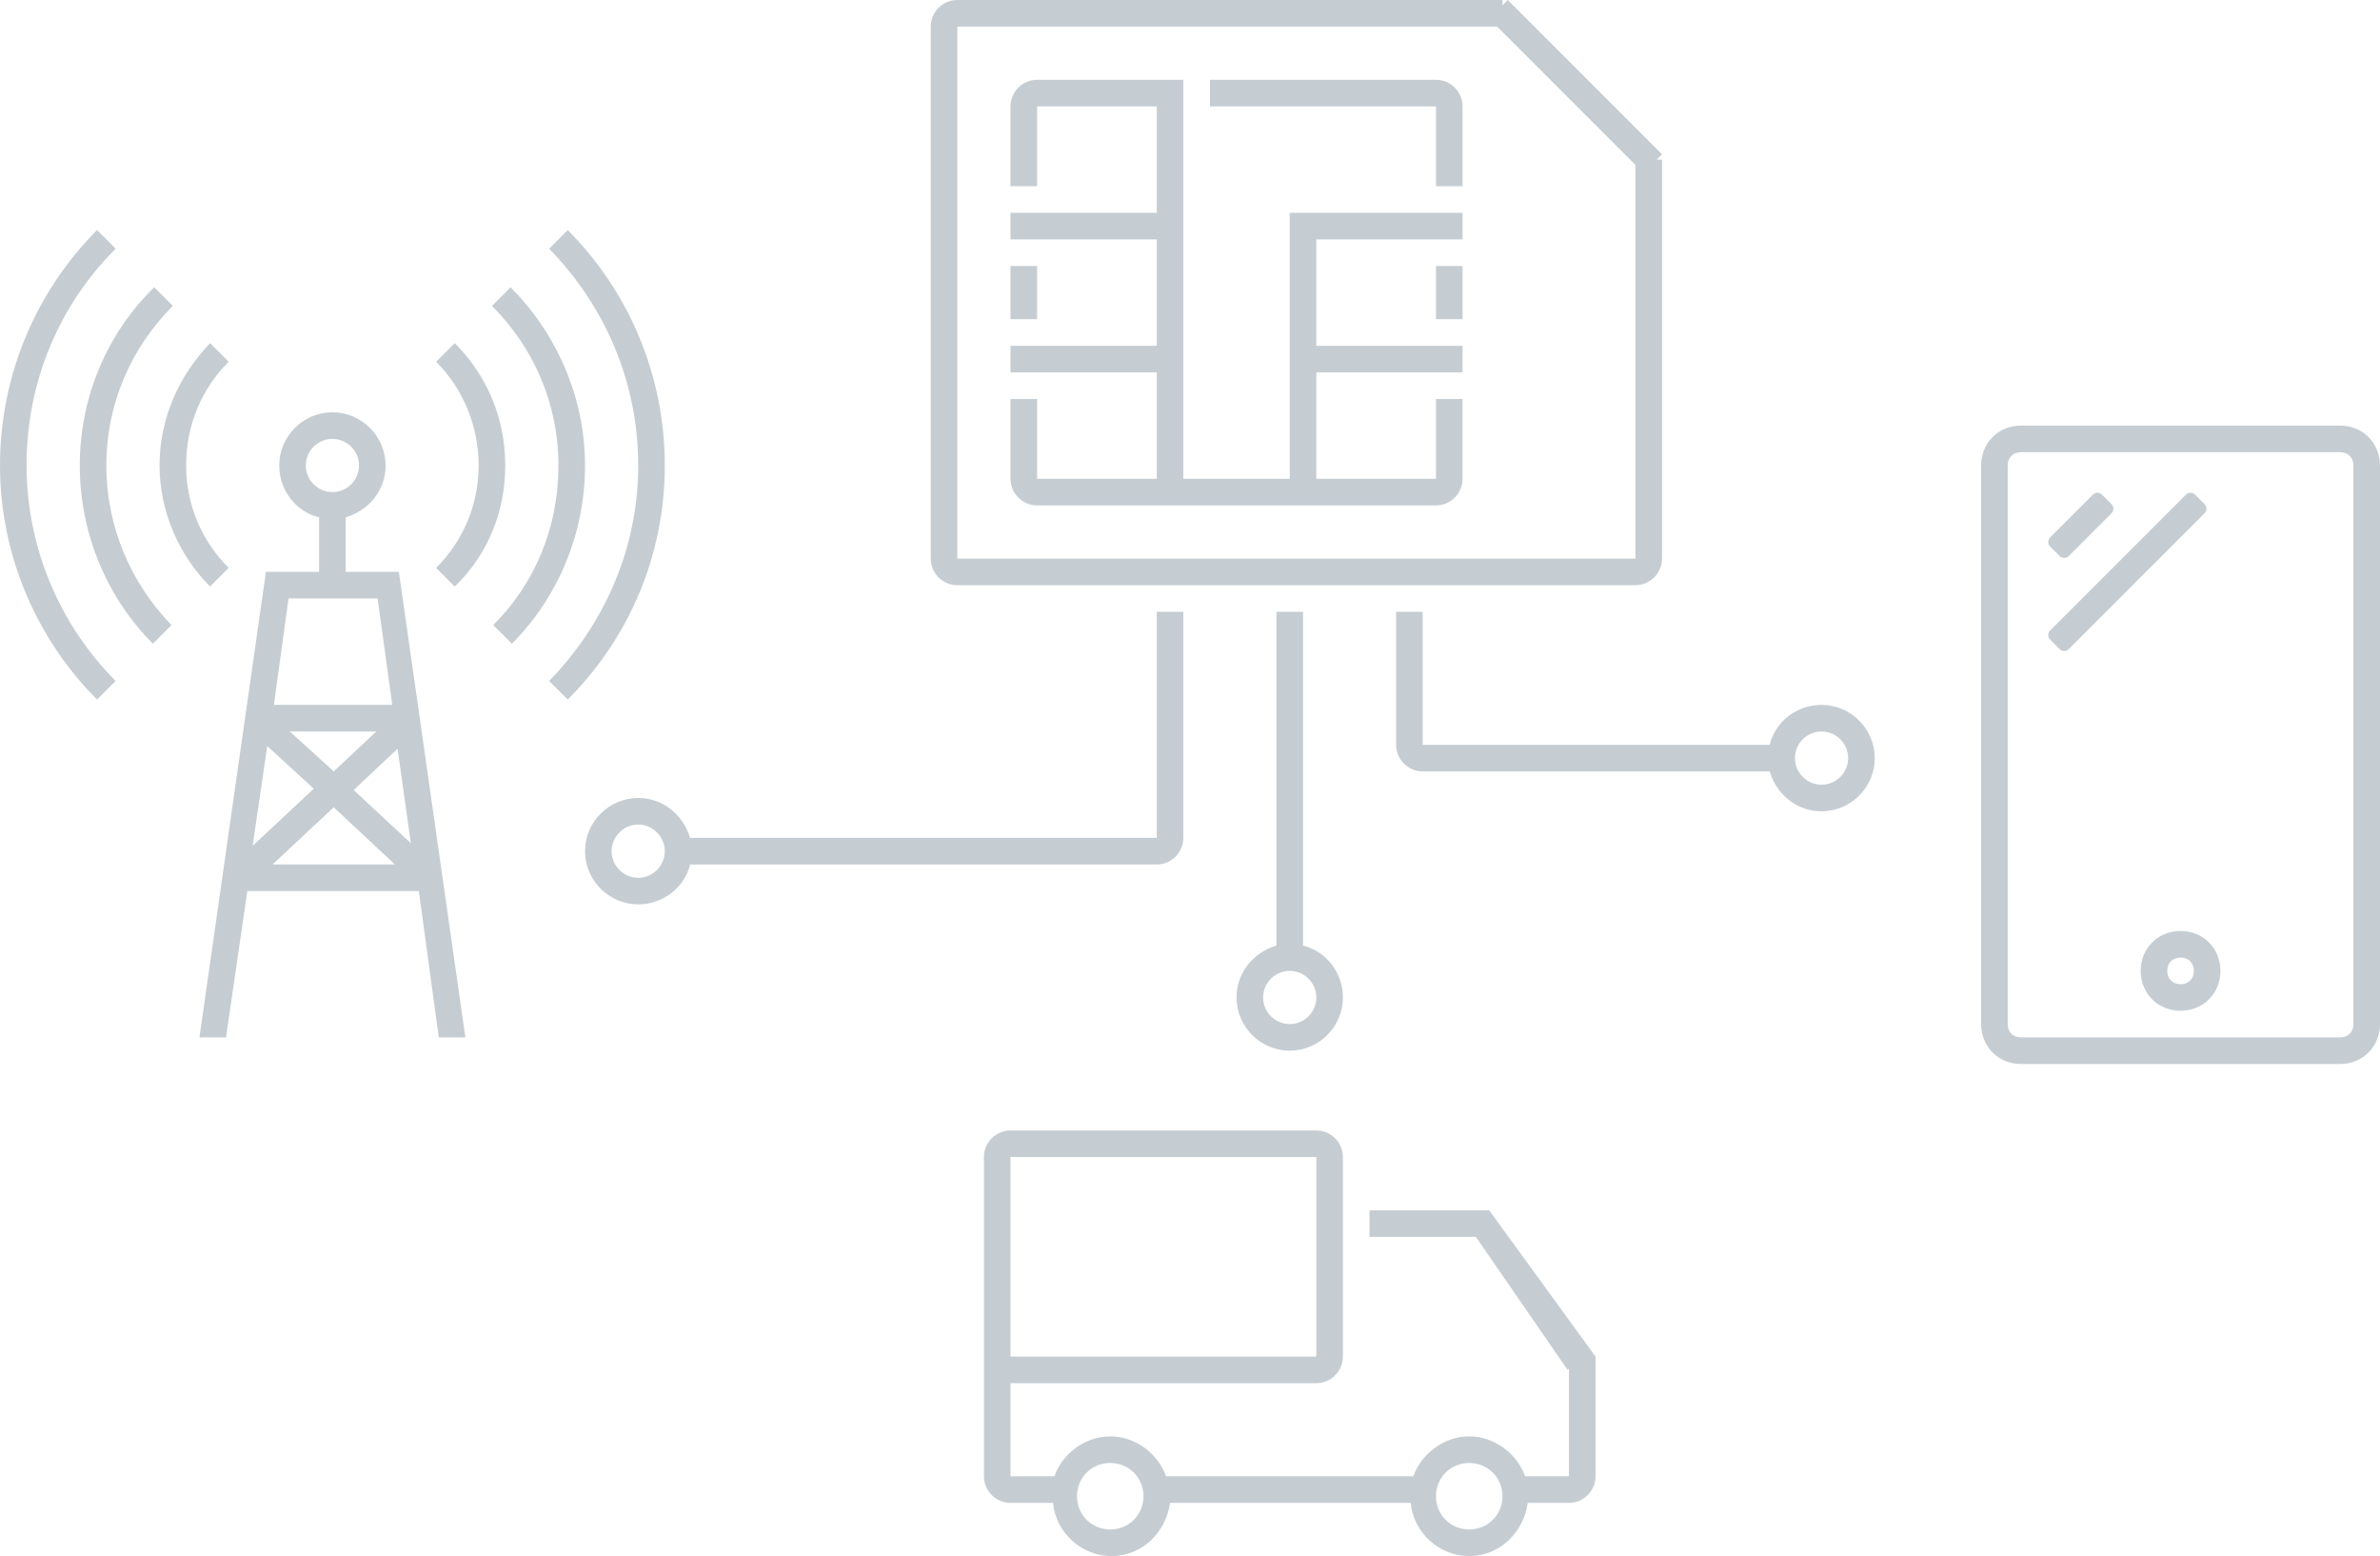 <?xml version="1.0" encoding="utf-8"?>
<!-- Generator: Adobe Illustrator 17.1.0, SVG Export Plug-In . SVG Version: 6.00 Build 0)  -->
<!DOCTYPE svg PUBLIC "-//W3C//DTD SVG 1.1//EN" "http://www.w3.org/Graphics/SVG/1.1/DTD/svg11.dtd">
<svg version="1.1" id="Layer_1" xmlns="http://www.w3.org/2000/svg" xmlns:xlink="http://www.w3.org/1999/xlink" x="0px" y="0px"
	 width="179px" height="117px" viewBox="274 410 179 117" enable-background="new 274 410 179 117" xml:space="preserve">
<path fill-rule="evenodd" clip-rule="evenodd" fill="#C5CDD3" d="M450,490h-24c-1.7,0-3-1.3-3-3v-42c0-1.7,1.3-3,3-3h24
	c1.7,0,3,1.3,3,3v42C453,488.7,451.7,490,450,490z M451,445c0-0.6-0.4-1-1-1h-24c-0.6,0-1,0.4-1,1v42c0,0.6,0.4,1,1,1h24
	c0.6,0,1-0.4,1-1V445z M429.6,458.8c-0.2,0.2-0.5,0.2-0.7,0l-0.7-0.7c-0.2-0.2-0.2-0.5,0-0.7l10.2-10.2c0.2-0.2,0.5-0.2,0.7,0
	l0.7,0.7c0.2,0.2,0.2,0.5,0,0.7L429.6,458.8z M429.6,451.8c-0.2,0.2-0.5,0.2-0.7,0l-0.7-0.7c-0.2-0.2-0.2-0.5,0-0.7l3.2-3.2
	c0.2-0.2,0.5-0.2,0.7,0l0.7,0.7c0.2,0.2,0.2,0.5,0,0.7L429.6,451.8z M438,480c1.7,0,3,1.3,3,3c0,1.7-1.3,3-3,3c-1.7,0-3-1.3-3-3
	C435,481.3,436.3,480,438,480z M438,484c0.6,0,1-0.4,1-1c0-0.6-0.4-1-1-1c-0.6,0-1,0.4-1,1C437,483.6,437.4,484,438,484z M411,471
	c-1.9,0-3.4-1.3-3.9-3H381c-1.1,0-2-0.9-2-2v-10h2v10h26.1c0.4-1.7,2-3,3.9-3c2.2,0,4,1.8,4,4S413.2,471,411,471z M411,465
	c-1.1,0-2,0.9-2,2c0,1.1,0.9,2,2,2c1.1,0,2-0.9,2-2C413,465.9,412.1,465,411,465z M397,454h-51c-1.1,0-2-0.9-2-2v-40
	c0-1.1,0.9-2,2-2h41v0.4l0.4-0.4l11.6,11.6l-0.4,0.4h0.4v30C399,453.1,398.1,454,397,454z M397,422.4L386.6,412H346v40h51V422.4z
	 M352,416h9h2v2v28h8v-20h2h8h1h2v2h-2h-9v8h8h1h2v2h-2h-9v8h9v-6h2v6c0,1.1-0.9,2-2,2h-30c-1.1,0-2-0.9-2-2v-6h2v6h9v-8h-8h-1h-2
	v-2h2h9v-8h-8h-1h-2v-2h2h9v-8h-9v6h-2v-6C350,416.9,350.9,416,352,416z M352,434h-2v-4h2V434z M382,430h2v4h-2V430z M382,418h-17
	v-2h17c1.1,0,2,0.9,2,2v6h-2V418z M361,456h2v17c0,1.1-0.9,2-2,2h-35.1c-0.4,1.7-2,3-3.9,3c-2.2,0-4-1.8-4-4c0-2.2,1.8-4,4-4
	c1.9,0,3.4,1.3,3.9,3H361V456z M322,472c-1.1,0-2,0.9-2,2c0,1.1,0.9,2,2,2c1.1,0,2-0.9,2-2C324,472.9,323.1,472,322,472z
	 M315.3,461.2c4.1-4.2,6.7-9.9,6.7-16.2c0-6.4-2.6-12.1-6.7-16.3l1.4-1.4c4.5,4.5,7.3,10.8,7.3,17.7c0,6.9-2.8,13.1-7.3,17.6
	L315.3,461.2z M312.5,458.4l-1.4-1.4c3.1-3.1,4.9-7.3,4.9-12c0-4.7-1.9-8.9-5-12l1.4-1.4c3.4,3.4,5.6,8.2,5.6,13.4
	C318,450.2,315.9,455,312.5,458.4z M308.2,454.1l-1.4-1.4c2-2,3.2-4.7,3.2-7.7c0-3-1.2-5.8-3.2-7.8l1.4-1.4c2.4,2.4,3.8,5.6,3.8,9.2
	C312,448.6,310.6,451.8,308.2,454.1z M304,453l5,35h-2l-1.5-11h-12.9l-1.6,11h-2l5-35h4v-4.1c-1.7-0.4-3-2-3-3.9c0-2.2,1.8-4,4-4
	c2.2,0,4,1.8,4,4c0,1.9-1.3,3.4-3,3.9v4.1H304z M303.9,466.3l-3.3,3.1l4.3,4L303.9,466.3z M302.3,465h-6.5l3.3,3L302.3,465z
	 M303.7,475l-4.6-4.3l-4.6,4.3H303.7z M293,473.6l4.6-4.3l-3.5-3.2L293,473.6z M301,445c0-1.1-0.9-2-2-2c-1.1,0-2,0.9-2,2s0.9,2,2,2
	C300.1,447,301,446.1,301,445z M295.7,455l-1.1,8h8.9l-1.1-8H295.7z M291.2,452.7l-1.4,1.4c-2.3-2.3-3.8-5.6-3.8-9.1
	c0-3.6,1.5-6.8,3.8-9.2l1.4,1.4c-2,2-3.2,4.7-3.2,7.8C288,448,289.2,450.7,291.2,452.7z M286.9,457l-1.4,1.4
	c-3.4-3.4-5.5-8.2-5.5-13.4c0-5.2,2.1-10,5.6-13.4l1.4,1.4c-3.1,3.1-5,7.3-5,12C282,449.7,283.9,453.9,286.9,457z M282.7,461.2
	l-1.4,1.4c-4.5-4.5-7.3-10.8-7.3-17.6c0-6.9,2.8-13.2,7.3-17.7l1.4,1.4c-4.2,4.2-6.7,9.9-6.7,16.3
	C276,451.3,278.6,457.1,282.7,461.2z M372,456v25.1c1.7,0.4,3,2,3,3.9c0,2.2-1.8,4-4,4c-2.2,0-4-1.8-4-4c0-1.9,1.3-3.4,3-3.9V456
	H372z M369,485c0,1.1,0.9,2,2,2s2-0.9,2-2c0-1.1-0.9-2-2-2S369,483.9,369,485z M350,495h23c1.1,0,2,0.9,2,2v15c0,1.1-0.9,2-2,2h-23
	v7h3.3c0.6-1.7,2.3-3,4.2-3s3.6,1.3,4.2,3h18.6c0.6-1.7,2.3-3,4.2-3s3.6,1.3,4.2,3h3.3v-8.1l-0.1,0.1l-6.9-10h-8v-2h9l8,11v9
	c0,1.1-0.9,2-2,2h-3.1c-0.3,2.2-2.1,4-4.4,4c-2.3,0-4.2-1.8-4.4-4h-18.1c-0.3,2.2-2.1,4-4.4,4c-2.3,0-4.2-1.8-4.4-4H350
	c-1.1,0-2-0.9-2-2v-24C348,495.9,348.9,495,350,495z M384.5,525c1.4,0,2.5-1.1,2.5-2.5c0-1.4-1.1-2.5-2.5-2.5
	c-1.4,0-2.5,1.1-2.5,2.5C382,523.9,383.1,525,384.5,525z M357.5,525c1.4,0,2.5-1.1,2.5-2.5c0-1.4-1.1-2.5-2.5-2.5s-2.5,1.1-2.5,2.5
	C355,523.9,356.1,525,357.5,525z M350,512h23v-15h-23V512z"/>
</svg>
